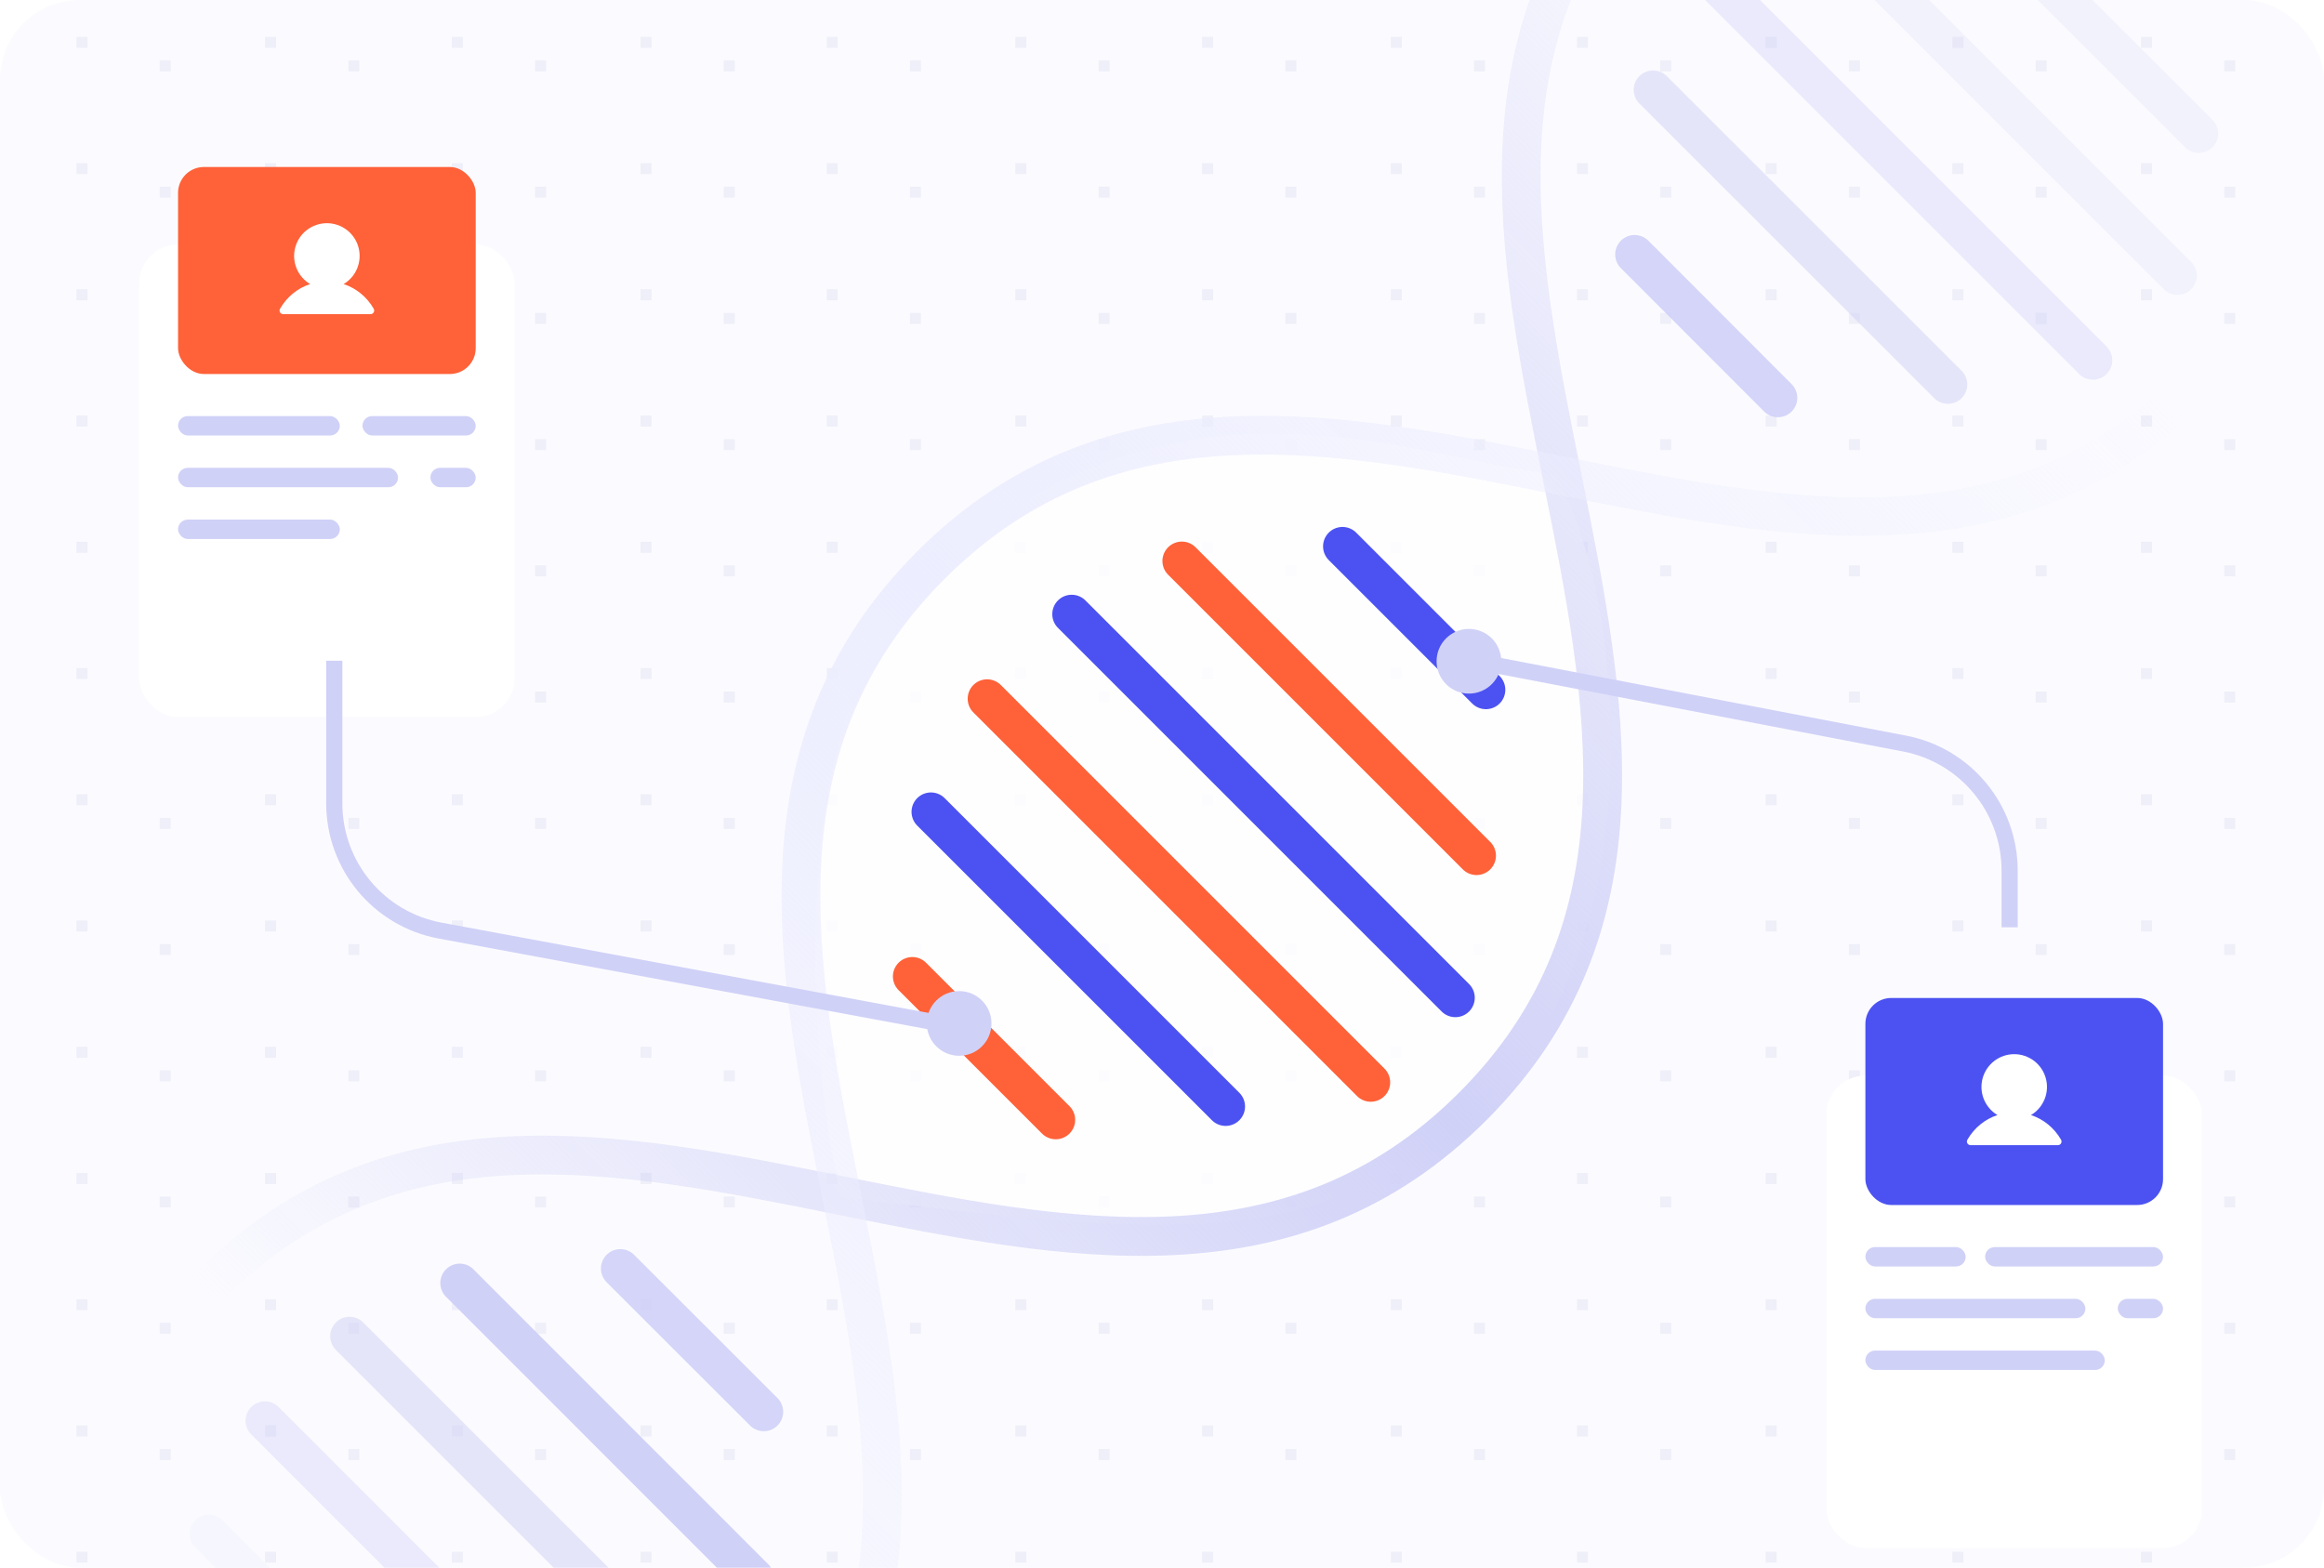 <?xml version="1.0" encoding="UTF-8"?>
<svg xmlns="http://www.w3.org/2000/svg" width="584" height="394" viewBox="0 0 584 394" fill="none">
  <g clip-path="url(#clip0_5614_12561)">
    <rect width="584" height="394" rx="20" fill="#FBFBFF"></rect>
    <g opacity="0.06">
      <rect x="19.197" y="9.248" width="2.789" height="2.789" fill="#2B2FA1"></rect>
      <rect x="19.197" y="40.975" width="2.789" height="2.789" fill="#2B2FA1"></rect>
      <rect x="19.197" y="72.701" width="2.789" height="2.789" fill="#2B2FA1"></rect>
      <rect x="19.197" y="104.428" width="2.789" height="2.789" fill="#2B2FA1"></rect>
      <rect x="19.197" y="136.154" width="2.789" height="2.789" fill="#2B2FA1"></rect>
      <rect x="19.197" y="167.881" width="2.789" height="2.789" fill="#2B2FA1"></rect>
      <rect x="19.197" y="199.607" width="2.789" height="2.789" fill="#2B2FA1"></rect>
      <rect x="19.197" y="231.334" width="2.789" height="2.789" fill="#2B2FA1"></rect>
      <rect x="19.197" y="263.061" width="2.789" height="2.789" fill="#2B2FA1"></rect>
      <rect x="19.197" y="294.787" width="2.789" height="2.789" fill="#2B2FA1"></rect>
      <rect x="19.197" y="326.514" width="2.789" height="2.789" fill="#2B2FA1"></rect>
      <rect x="19.197" y="358.24" width="2.789" height="2.789" fill="#2B2FA1"></rect>
      <rect x="19.197" y="389.967" width="2.789" height="2.789" fill="#2B2FA1"></rect>
      <rect x="40.112" y="15.17" width="2.789" height="2.789" fill="#2B2FA1"></rect>
      <rect x="40.112" y="46.897" width="2.789" height="2.789" fill="#2B2FA1"></rect>
      <rect x="40.112" y="78.624" width="2.789" height="2.789" fill="#2B2FA1"></rect>
      <rect x="40.112" y="110.35" width="2.789" height="2.789" fill="#2B2FA1"></rect>
      <rect x="40.112" y="142.077" width="2.789" height="2.789" fill="#2B2FA1"></rect>
      <rect x="40.112" y="173.803" width="2.789" height="2.789" fill="#2B2FA1"></rect>
      <rect x="40.112" y="205.53" width="2.789" height="2.789" fill="#2B2FA1"></rect>
      <rect x="40.112" y="237.256" width="2.789" height="2.789" fill="#2B2FA1"></rect>
      <rect x="40.112" y="268.983" width="2.789" height="2.789" fill="#2B2FA1"></rect>
      <rect x="40.112" y="300.709" width="2.789" height="2.789" fill="#2B2FA1"></rect>
      <rect x="40.112" y="332.436" width="2.789" height="2.789" fill="#2B2FA1"></rect>
      <rect x="40.112" y="364.163" width="2.789" height="2.789" fill="#2B2FA1"></rect>
      <rect x="66.603" y="9.248" width="2.789" height="2.789" fill="#2B2FA1"></rect>
      <rect x="66.603" y="40.975" width="2.789" height="2.789" fill="#2B2FA1"></rect>
      <rect x="66.603" y="72.701" width="2.789" height="2.789" fill="#2B2FA1"></rect>
      <rect x="66.603" y="104.428" width="2.789" height="2.789" fill="#2B2FA1"></rect>
      <rect x="66.603" y="136.154" width="2.789" height="2.789" fill="#2B2FA1"></rect>
      <rect x="66.603" y="167.881" width="2.789" height="2.789" fill="#2B2FA1"></rect>
      <rect x="66.603" y="199.607" width="2.789" height="2.789" fill="#2B2FA1"></rect>
      <rect x="66.603" y="231.334" width="2.789" height="2.789" fill="#2B2FA1"></rect>
      <rect x="66.603" y="263.061" width="2.789" height="2.789" fill="#2B2FA1"></rect>
      <rect x="66.603" y="294.787" width="2.789" height="2.789" fill="#2B2FA1"></rect>
      <rect x="66.603" y="326.514" width="2.789" height="2.789" fill="#2B2FA1"></rect>
      <rect x="66.603" y="358.24" width="2.789" height="2.789" fill="#2B2FA1"></rect>
      <rect x="66.603" y="389.967" width="2.789" height="2.789" fill="#2B2FA1"></rect>
      <rect x="87.521" y="15.17" width="2.789" height="2.789" fill="#2B2FA1"></rect>
      <rect x="87.521" y="46.897" width="2.789" height="2.789" fill="#2B2FA1"></rect>
      <rect x="87.521" y="78.624" width="2.789" height="2.789" fill="#2B2FA1"></rect>
      <rect x="87.521" y="110.35" width="2.789" height="2.789" fill="#2B2FA1"></rect>
      <rect x="87.521" y="142.077" width="2.789" height="2.789" fill="#2B2FA1"></rect>
      <rect x="87.521" y="173.803" width="2.789" height="2.789" fill="#2B2FA1"></rect>
      <rect x="87.521" y="205.53" width="2.789" height="2.789" fill="#2B2FA1"></rect>
      <rect x="87.521" y="237.256" width="2.789" height="2.789" fill="#2B2FA1"></rect>
      <rect x="87.521" y="268.983" width="2.789" height="2.789" fill="#2B2FA1"></rect>
      <rect x="87.521" y="300.709" width="2.789" height="2.789" fill="#2B2FA1"></rect>
      <rect x="87.521" y="332.436" width="2.789" height="2.789" fill="#2B2FA1"></rect>
      <rect x="87.521" y="364.163" width="2.789" height="2.789" fill="#2B2FA1"></rect>
      <rect x="113.536" y="9.248" width="2.789" height="2.789" fill="#2B2FA1"></rect>
      <rect x="113.536" y="40.974" width="2.789" height="2.789" fill="#2B2FA1"></rect>
      <rect x="113.536" y="72.701" width="2.789" height="2.789" fill="#2B2FA1"></rect>
      <rect x="113.536" y="104.427" width="2.789" height="2.789" fill="#2B2FA1"></rect>
      <rect x="113.536" y="136.154" width="2.789" height="2.789" fill="#2B2FA1"></rect>
      <rect x="113.536" y="167.88" width="2.789" height="2.789" fill="#2B2FA1"></rect>
      <rect x="113.536" y="199.607" width="2.789" height="2.789" fill="#2B2FA1"></rect>
      <rect x="113.536" y="231.333" width="2.789" height="2.789" fill="#2B2FA1"></rect>
      <rect x="113.536" y="263.06" width="2.789" height="2.789" fill="#2B2FA1"></rect>
      <rect x="113.536" y="294.787" width="2.789" height="2.789" fill="#2B2FA1"></rect>
      <rect x="113.536" y="326.513" width="2.789" height="2.789" fill="#2B2FA1"></rect>
      <rect x="113.536" y="358.24" width="2.789" height="2.789" fill="#2B2FA1"></rect>
      <rect x="113.536" y="389.966" width="2.789" height="2.789" fill="#2B2FA1"></rect>
      <rect x="134.451" y="15.17" width="2.789" height="2.789" fill="#2B2FA1"></rect>
      <rect x="134.451" y="46.897" width="2.789" height="2.789" fill="#2B2FA1"></rect>
      <rect x="134.451" y="78.623" width="2.789" height="2.789" fill="#2B2FA1"></rect>
      <rect x="134.451" y="110.35" width="2.789" height="2.789" fill="#2B2FA1"></rect>
      <rect x="134.451" y="142.076" width="2.789" height="2.789" fill="#2B2FA1"></rect>
      <rect x="134.451" y="173.803" width="2.789" height="2.789" fill="#2B2FA1"></rect>
      <rect x="134.451" y="205.529" width="2.789" height="2.789" fill="#2B2FA1"></rect>
      <rect x="134.451" y="237.256" width="2.789" height="2.789" fill="#2B2FA1"></rect>
      <rect x="134.451" y="268.982" width="2.789" height="2.789" fill="#2B2FA1"></rect>
      <rect x="134.451" y="300.709" width="2.789" height="2.789" fill="#2B2FA1"></rect>
      <rect x="134.451" y="332.436" width="2.789" height="2.789" fill="#2B2FA1"></rect>
      <rect x="134.451" y="364.162" width="2.789" height="2.789" fill="#2B2FA1"></rect>
      <rect x="160.944" y="9.248" width="2.789" height="2.789" fill="#2B2FA1"></rect>
      <rect x="160.944" y="40.974" width="2.789" height="2.789" fill="#2B2FA1"></rect>
      <rect x="160.944" y="72.701" width="2.789" height="2.789" fill="#2B2FA1"></rect>
      <rect x="160.944" y="104.427" width="2.789" height="2.789" fill="#2B2FA1"></rect>
      <rect x="160.944" y="136.154" width="2.789" height="2.789" fill="#2B2FA1"></rect>
      <rect x="160.944" y="167.88" width="2.789" height="2.789" fill="#2B2FA1"></rect>
      <rect x="160.944" y="199.607" width="2.789" height="2.789" fill="#2B2FA1"></rect>
      <rect x="160.944" y="231.333" width="2.789" height="2.789" fill="#2B2FA1"></rect>
      <rect x="160.944" y="263.06" width="2.789" height="2.789" fill="#2B2FA1"></rect>
      <rect x="160.944" y="294.787" width="2.789" height="2.789" fill="#2B2FA1"></rect>
      <rect x="160.944" y="326.513" width="2.789" height="2.789" fill="#2B2FA1"></rect>
      <rect x="160.944" y="358.24" width="2.789" height="2.789" fill="#2B2FA1"></rect>
      <rect x="160.944" y="389.966" width="2.789" height="2.789" fill="#2B2FA1"></rect>
      <rect x="181.86" y="15.17" width="2.789" height="2.789" fill="#2B2FA1"></rect>
      <rect x="181.86" y="46.897" width="2.789" height="2.789" fill="#2B2FA1"></rect>
      <rect x="181.86" y="78.623" width="2.789" height="2.789" fill="#2B2FA1"></rect>
      <rect x="181.86" y="110.35" width="2.789" height="2.789" fill="#2B2FA1"></rect>
      <rect x="181.86" y="142.076" width="2.789" height="2.789" fill="#2B2FA1"></rect>
      <rect x="181.86" y="173.803" width="2.789" height="2.789" fill="#2B2FA1"></rect>
      <rect x="181.86" y="205.529" width="2.789" height="2.789" fill="#2B2FA1"></rect>
      <rect x="181.86" y="237.256" width="2.789" height="2.789" fill="#2B2FA1"></rect>
      <rect x="181.86" y="268.982" width="2.789" height="2.789" fill="#2B2FA1"></rect>
      <rect x="181.86" y="300.709" width="2.789" height="2.789" fill="#2B2FA1"></rect>
      <rect x="181.86" y="332.436" width="2.789" height="2.789" fill="#2B2FA1"></rect>
      <rect x="181.86" y="364.162" width="2.789" height="2.789" fill="#2B2FA1"></rect>
      <rect x="207.731" y="9.248" width="2.789" height="2.789" fill="#2B2FA1"></rect>
      <rect x="207.731" y="40.975" width="2.789" height="2.789" fill="#2B2FA1"></rect>
      <rect x="207.731" y="72.701" width="2.789" height="2.789" fill="#2B2FA1"></rect>
      <rect x="207.731" y="104.428" width="2.789" height="2.789" fill="#2B2FA1"></rect>
      <rect x="207.731" y="136.154" width="2.789" height="2.789" fill="#2B2FA1"></rect>
      <rect x="207.731" y="167.881" width="2.789" height="2.789" fill="#2B2FA1"></rect>
      <rect x="207.731" y="199.607" width="2.789" height="2.789" fill="#2B2FA1"></rect>
      <rect x="207.731" y="231.334" width="2.789" height="2.789" fill="#2B2FA1"></rect>
      <rect x="207.731" y="263.061" width="2.789" height="2.789" fill="#2B2FA1"></rect>
      <rect x="207.731" y="294.787" width="2.789" height="2.789" fill="#2B2FA1"></rect>
      <rect x="207.731" y="326.514" width="2.789" height="2.789" fill="#2B2FA1"></rect>
      <rect x="207.731" y="358.24" width="2.789" height="2.789" fill="#2B2FA1"></rect>
      <rect x="207.731" y="389.967" width="2.789" height="2.789" fill="#2B2FA1"></rect>
      <rect x="228.648" y="15.17" width="2.789" height="2.789" fill="#2B2FA1"></rect>
      <rect x="228.648" y="46.897" width="2.789" height="2.789" fill="#2B2FA1"></rect>
      <rect x="228.648" y="78.624" width="2.789" height="2.789" fill="#2B2FA1"></rect>
      <rect x="228.648" y="110.35" width="2.789" height="2.789" fill="#2B2FA1"></rect>
      <rect x="228.648" y="142.077" width="2.789" height="2.789" fill="#2B2FA1"></rect>
      <rect x="228.648" y="173.803" width="2.789" height="2.789" fill="#2B2FA1"></rect>
      <rect x="228.648" y="205.53" width="2.789" height="2.789" fill="#2B2FA1"></rect>
      <rect x="228.648" y="237.256" width="2.789" height="2.789" fill="#2B2FA1"></rect>
      <rect x="228.648" y="268.983" width="2.789" height="2.789" fill="#2B2FA1"></rect>
      <rect x="228.648" y="300.709" width="2.789" height="2.789" fill="#2B2FA1"></rect>
      <rect x="228.648" y="332.436" width="2.789" height="2.789" fill="#2B2FA1"></rect>
      <rect x="228.648" y="364.163" width="2.789" height="2.789" fill="#2B2FA1"></rect>
      <rect x="255.139" y="9.248" width="2.789" height="2.789" fill="#2B2FA1"></rect>
      <rect x="255.139" y="40.975" width="2.789" height="2.789" fill="#2B2FA1"></rect>
      <rect x="255.139" y="72.701" width="2.789" height="2.789" fill="#2B2FA1"></rect>
      <rect x="255.139" y="104.428" width="2.789" height="2.789" fill="#2B2FA1"></rect>
      <rect x="255.139" y="136.154" width="2.789" height="2.789" fill="#2B2FA1"></rect>
      <rect x="255.139" y="167.881" width="2.789" height="2.789" fill="#2B2FA1"></rect>
      <rect x="255.139" y="199.607" width="2.789" height="2.789" fill="#2B2FA1"></rect>
      <rect x="255.139" y="231.334" width="2.789" height="2.789" fill="#2B2FA1"></rect>
      <rect x="255.139" y="263.061" width="2.789" height="2.789" fill="#2B2FA1"></rect>
      <rect x="255.139" y="294.787" width="2.789" height="2.789" fill="#2B2FA1"></rect>
      <rect x="255.139" y="326.514" width="2.789" height="2.789" fill="#2B2FA1"></rect>
      <rect x="255.139" y="358.24" width="2.789" height="2.789" fill="#2B2FA1"></rect>
      <rect x="255.139" y="389.967" width="2.789" height="2.789" fill="#2B2FA1"></rect>
      <rect x="276.054" y="15.17" width="2.789" height="2.789" fill="#2B2FA1"></rect>
      <rect x="276.054" y="46.897" width="2.789" height="2.789" fill="#2B2FA1"></rect>
      <rect x="276.054" y="78.624" width="2.789" height="2.789" fill="#2B2FA1"></rect>
      <rect x="276.054" y="110.35" width="2.789" height="2.789" fill="#2B2FA1"></rect>
      <rect x="276.054" y="142.077" width="2.789" height="2.789" fill="#2B2FA1"></rect>
      <rect x="276.054" y="173.803" width="2.789" height="2.789" fill="#2B2FA1"></rect>
      <rect x="276.054" y="205.53" width="2.789" height="2.789" fill="#2B2FA1"></rect>
      <rect x="276.054" y="237.256" width="2.789" height="2.789" fill="#2B2FA1"></rect>
      <rect x="276.054" y="268.983" width="2.789" height="2.789" fill="#2B2FA1"></rect>
      <rect x="276.054" y="300.709" width="2.789" height="2.789" fill="#2B2FA1"></rect>
      <rect x="276.054" y="332.436" width="2.789" height="2.789" fill="#2B2FA1"></rect>
      <rect x="276.054" y="364.163" width="2.789" height="2.789" fill="#2B2FA1"></rect>
      <rect x="302.07" y="9.248" width="2.789" height="2.789" fill="#2B2FA1"></rect>
      <rect x="302.07" y="40.974" width="2.789" height="2.789" fill="#2B2FA1"></rect>
      <rect x="302.07" y="72.701" width="2.789" height="2.789" fill="#2B2FA1"></rect>
      <rect x="302.07" y="104.427" width="2.789" height="2.789" fill="#2B2FA1"></rect>
      <rect x="302.07" y="136.154" width="2.789" height="2.789" fill="#2B2FA1"></rect>
      <rect x="302.07" y="167.88" width="2.789" height="2.789" fill="#2B2FA1"></rect>
      <rect x="302.07" y="199.607" width="2.789" height="2.789" fill="#2B2FA1"></rect>
      <rect x="302.07" y="231.333" width="2.789" height="2.789" fill="#2B2FA1"></rect>
      <rect x="302.07" y="263.06" width="2.789" height="2.789" fill="#2B2FA1"></rect>
      <rect x="302.07" y="294.787" width="2.789" height="2.789" fill="#2B2FA1"></rect>
      <rect x="302.07" y="326.513" width="2.789" height="2.789" fill="#2B2FA1"></rect>
      <rect x="302.07" y="358.24" width="2.789" height="2.789" fill="#2B2FA1"></rect>
      <rect x="302.07" y="389.966" width="2.789" height="2.789" fill="#2B2FA1"></rect>
      <rect x="322.987" y="15.17" width="2.789" height="2.789" fill="#2B2FA1"></rect>
      <rect x="322.987" y="46.897" width="2.789" height="2.789" fill="#2B2FA1"></rect>
      <rect x="322.987" y="78.623" width="2.789" height="2.789" fill="#2B2FA1"></rect>
      <rect x="322.987" y="110.35" width="2.789" height="2.789" fill="#2B2FA1"></rect>
      <rect x="322.987" y="142.076" width="2.789" height="2.789" fill="#2B2FA1"></rect>
      <rect x="322.987" y="173.803" width="2.789" height="2.789" fill="#2B2FA1"></rect>
      <rect x="322.987" y="205.529" width="2.789" height="2.789" fill="#2B2FA1"></rect>
      <rect x="322.987" y="237.256" width="2.789" height="2.789" fill="#2B2FA1"></rect>
      <rect x="322.987" y="268.982" width="2.789" height="2.789" fill="#2B2FA1"></rect>
      <rect x="322.987" y="300.709" width="2.789" height="2.789" fill="#2B2FA1"></rect>
      <rect x="322.987" y="332.436" width="2.789" height="2.789" fill="#2B2FA1"></rect>
      <rect x="322.987" y="364.162" width="2.789" height="2.789" fill="#2B2FA1"></rect>
      <rect x="349.481" y="9.248" width="2.789" height="2.789" fill="#2B2FA1"></rect>
      <rect x="349.481" y="40.975" width="2.789" height="2.789" fill="#2B2FA1"></rect>
      <rect x="349.481" y="72.701" width="2.789" height="2.789" fill="#2B2FA1"></rect>
      <rect x="349.481" y="104.428" width="2.789" height="2.789" fill="#2B2FA1"></rect>
      <rect x="349.481" y="136.154" width="2.789" height="2.789" fill="#2B2FA1"></rect>
      <rect x="349.481" y="167.881" width="2.789" height="2.789" fill="#2B2FA1"></rect>
      <rect x="349.481" y="199.607" width="2.789" height="2.789" fill="#2B2FA1"></rect>
      <rect x="349.481" y="231.334" width="2.789" height="2.789" fill="#2B2FA1"></rect>
      <rect x="349.481" y="263.061" width="2.789" height="2.789" fill="#2B2FA1"></rect>
      <rect x="349.481" y="294.787" width="2.789" height="2.789" fill="#2B2FA1"></rect>
      <rect x="349.481" y="326.514" width="2.789" height="2.789" fill="#2B2FA1"></rect>
      <rect x="349.481" y="358.24" width="2.789" height="2.789" fill="#2B2FA1"></rect>
      <rect x="349.481" y="389.967" width="2.789" height="2.789" fill="#2B2FA1"></rect>
      <rect x="370.396" y="15.17" width="2.789" height="2.789" fill="#2B2FA1"></rect>
      <rect x="370.396" y="46.897" width="2.789" height="2.789" fill="#2B2FA1"></rect>
      <rect x="370.396" y="78.624" width="2.789" height="2.789" fill="#2B2FA1"></rect>
      <rect x="370.396" y="110.35" width="2.789" height="2.789" fill="#2B2FA1"></rect>
      <rect x="370.396" y="142.077" width="2.789" height="2.789" fill="#2B2FA1"></rect>
      <rect x="370.396" y="173.803" width="2.789" height="2.789" fill="#2B2FA1"></rect>
      <rect x="370.396" y="205.53" width="2.789" height="2.789" fill="#2B2FA1"></rect>
      <rect x="370.396" y="237.256" width="2.789" height="2.789" fill="#2B2FA1"></rect>
      <rect x="370.396" y="268.983" width="2.789" height="2.789" fill="#2B2FA1"></rect>
      <rect x="370.396" y="300.709" width="2.789" height="2.789" fill="#2B2FA1"></rect>
      <rect x="370.396" y="332.436" width="2.789" height="2.789" fill="#2B2FA1"></rect>
      <rect x="370.396" y="364.163" width="2.789" height="2.789" fill="#2B2FA1"></rect>
      <rect x="396.266" y="9.248" width="2.789" height="2.789" fill="#2B2FA1"></rect>
      <rect x="396.266" y="40.975" width="2.789" height="2.789" fill="#2B2FA1"></rect>
      <rect x="396.266" y="72.701" width="2.789" height="2.789" fill="#2B2FA1"></rect>
      <rect x="396.266" y="104.428" width="2.789" height="2.789" fill="#2B2FA1"></rect>
      <rect x="396.266" y="136.154" width="2.789" height="2.789" fill="#2B2FA1"></rect>
      <rect x="396.266" y="167.881" width="2.789" height="2.789" fill="#2B2FA1"></rect>
      <rect x="396.266" y="199.607" width="2.789" height="2.789" fill="#2B2FA1"></rect>
      <rect x="396.266" y="231.334" width="2.789" height="2.789" fill="#2B2FA1"></rect>
      <rect x="396.266" y="263.061" width="2.789" height="2.789" fill="#2B2FA1"></rect>
      <rect x="396.266" y="294.787" width="2.789" height="2.789" fill="#2B2FA1"></rect>
      <rect x="396.266" y="326.514" width="2.789" height="2.789" fill="#2B2FA1"></rect>
      <rect x="396.266" y="358.24" width="2.789" height="2.789" fill="#2B2FA1"></rect>
      <rect x="396.266" y="389.967" width="2.789" height="2.789" fill="#2B2FA1"></rect>
      <rect x="417.182" y="15.17" width="2.789" height="2.789" fill="#2B2FA1"></rect>
      <rect x="417.182" y="46.897" width="2.789" height="2.789" fill="#2B2FA1"></rect>
      <rect x="417.182" y="78.624" width="2.789" height="2.789" fill="#2B2FA1"></rect>
      <rect x="417.182" y="110.35" width="2.789" height="2.789" fill="#2B2FA1"></rect>
      <rect x="417.182" y="142.077" width="2.789" height="2.789" fill="#2B2FA1"></rect>
      <rect x="417.182" y="173.803" width="2.789" height="2.789" fill="#2B2FA1"></rect>
      <rect x="417.182" y="205.53" width="2.789" height="2.789" fill="#2B2FA1"></rect>
      <rect x="417.182" y="237.256" width="2.789" height="2.789" fill="#2B2FA1"></rect>
      <rect x="417.182" y="268.983" width="2.789" height="2.789" fill="#2B2FA1"></rect>
      <rect x="417.182" y="300.709" width="2.789" height="2.789" fill="#2B2FA1"></rect>
      <rect x="417.182" y="332.436" width="2.789" height="2.789" fill="#2B2FA1"></rect>
      <rect x="417.182" y="364.163" width="2.789" height="2.789" fill="#2B2FA1"></rect>
      <rect x="443.676" y="9.248" width="2.789" height="2.789" fill="#2B2FA1"></rect>
      <rect x="443.676" y="40.975" width="2.789" height="2.789" fill="#2B2FA1"></rect>
      <rect x="443.676" y="72.701" width="2.789" height="2.789" fill="#2B2FA1"></rect>
      <rect x="443.676" y="104.428" width="2.789" height="2.789" fill="#2B2FA1"></rect>
      <rect x="443.676" y="136.154" width="2.789" height="2.789" fill="#2B2FA1"></rect>
      <rect x="443.676" y="167.881" width="2.789" height="2.789" fill="#2B2FA1"></rect>
      <rect x="443.676" y="199.607" width="2.789" height="2.789" fill="#2B2FA1"></rect>
      <rect x="443.676" y="231.334" width="2.789" height="2.789" fill="#2B2FA1"></rect>
      <rect x="443.676" y="263.061" width="2.789" height="2.789" fill="#2B2FA1"></rect>
      <rect x="443.676" y="294.787" width="2.789" height="2.789" fill="#2B2FA1"></rect>
      <rect x="443.676" y="326.514" width="2.789" height="2.789" fill="#2B2FA1"></rect>
      <rect x="443.676" y="358.24" width="2.789" height="2.789" fill="#2B2FA1"></rect>
      <rect x="443.676" y="389.967" width="2.789" height="2.789" fill="#2B2FA1"></rect>
      <rect x="464.592" y="15.17" width="2.789" height="2.789" fill="#2B2FA1"></rect>
      <rect x="464.592" y="46.897" width="2.789" height="2.789" fill="#2B2FA1"></rect>
      <rect x="464.592" y="78.624" width="2.789" height="2.789" fill="#2B2FA1"></rect>
      <rect x="464.592" y="110.35" width="2.789" height="2.789" fill="#2B2FA1"></rect>
      <rect x="464.592" y="142.077" width="2.789" height="2.789" fill="#2B2FA1"></rect>
      <rect x="464.592" y="173.803" width="2.789" height="2.789" fill="#2B2FA1"></rect>
      <rect x="464.592" y="205.53" width="2.789" height="2.789" fill="#2B2FA1"></rect>
      <rect x="464.592" y="237.256" width="2.789" height="2.789" fill="#2B2FA1"></rect>
      <rect x="464.592" y="268.983" width="2.789" height="2.789" fill="#2B2FA1"></rect>
      <rect x="464.592" y="300.709" width="2.789" height="2.789" fill="#2B2FA1"></rect>
      <rect x="464.592" y="332.436" width="2.789" height="2.789" fill="#2B2FA1"></rect>
      <rect x="464.592" y="364.163" width="2.789" height="2.789" fill="#2B2FA1"></rect>
      <rect x="490.606" y="9.248" width="2.789" height="2.789" fill="#2B2FA1"></rect>
      <rect x="490.606" y="40.974" width="2.789" height="2.789" fill="#2B2FA1"></rect>
      <rect x="490.606" y="72.701" width="2.789" height="2.789" fill="#2B2FA1"></rect>
      <rect x="490.606" y="104.427" width="2.789" height="2.789" fill="#2B2FA1"></rect>
      <rect x="490.606" y="136.154" width="2.789" height="2.789" fill="#2B2FA1"></rect>
      <rect x="490.606" y="167.88" width="2.789" height="2.789" fill="#2B2FA1"></rect>
      <rect x="490.606" y="199.607" width="2.789" height="2.789" fill="#2B2FA1"></rect>
      <rect x="490.606" y="231.333" width="2.789" height="2.789" fill="#2B2FA1"></rect>
      <rect x="490.606" y="263.06" width="2.789" height="2.789" fill="#2B2FA1"></rect>
      <rect x="490.606" y="294.787" width="2.789" height="2.789" fill="#2B2FA1"></rect>
      <rect x="490.606" y="326.513" width="2.789" height="2.789" fill="#2B2FA1"></rect>
      <rect x="490.606" y="358.24" width="2.789" height="2.789" fill="#2B2FA1"></rect>
      <rect x="490.606" y="389.966" width="2.789" height="2.789" fill="#2B2FA1"></rect>
      <rect x="511.522" y="15.17" width="2.789" height="2.789" fill="#2B2FA1"></rect>
      <rect x="511.522" y="46.897" width="2.789" height="2.789" fill="#2B2FA1"></rect>
      <rect x="511.522" y="78.623" width="2.789" height="2.789" fill="#2B2FA1"></rect>
      <rect x="511.522" y="110.35" width="2.789" height="2.789" fill="#2B2FA1"></rect>
      <rect x="511.522" y="142.076" width="2.789" height="2.789" fill="#2B2FA1"></rect>
      <rect x="511.522" y="173.803" width="2.789" height="2.789" fill="#2B2FA1"></rect>
      <rect x="511.522" y="205.529" width="2.789" height="2.789" fill="#2B2FA1"></rect>
      <rect x="511.522" y="237.256" width="2.789" height="2.789" fill="#2B2FA1"></rect>
      <rect x="511.522" y="268.982" width="2.789" height="2.789" fill="#2B2FA1"></rect>
      <rect x="511.522" y="300.709" width="2.789" height="2.789" fill="#2B2FA1"></rect>
      <rect x="511.522" y="332.436" width="2.789" height="2.789" fill="#2B2FA1"></rect>
      <rect x="511.522" y="364.162" width="2.789" height="2.789" fill="#2B2FA1"></rect>
      <rect x="538.018" y="9.248" width="2.789" height="2.789" fill="#2B2FA1"></rect>
      <rect x="538.018" y="40.974" width="2.789" height="2.789" fill="#2B2FA1"></rect>
      <rect x="538.018" y="72.701" width="2.789" height="2.789" fill="#2B2FA1"></rect>
      <rect x="538.018" y="104.427" width="2.789" height="2.789" fill="#2B2FA1"></rect>
      <rect x="538.018" y="136.154" width="2.789" height="2.789" fill="#2B2FA1"></rect>
      <rect x="538.018" y="167.88" width="2.789" height="2.789" fill="#2B2FA1"></rect>
      <rect x="538.018" y="199.607" width="2.789" height="2.789" fill="#2B2FA1"></rect>
      <rect x="538.018" y="231.333" width="2.789" height="2.789" fill="#2B2FA1"></rect>
      <rect x="538.018" y="263.06" width="2.789" height="2.789" fill="#2B2FA1"></rect>
      <rect x="538.018" y="294.787" width="2.789" height="2.789" fill="#2B2FA1"></rect>
      <rect x="538.018" y="326.513" width="2.789" height="2.789" fill="#2B2FA1"></rect>
      <rect x="538.018" y="358.24" width="2.789" height="2.789" fill="#2B2FA1"></rect>
      <rect x="538.018" y="389.966" width="2.789" height="2.789" fill="#2B2FA1"></rect>
      <rect x="558.934" y="15.17" width="2.789" height="2.789" fill="#2B2FA1"></rect>
      <rect x="558.934" y="46.897" width="2.789" height="2.789" fill="#2B2FA1"></rect>
      <rect x="558.934" y="78.623" width="2.789" height="2.789" fill="#2B2FA1"></rect>
      <rect x="558.934" y="110.35" width="2.789" height="2.789" fill="#2B2FA1"></rect>
      <rect x="558.934" y="142.076" width="2.789" height="2.789" fill="#2B2FA1"></rect>
      <rect x="558.934" y="173.803" width="2.789" height="2.789" fill="#2B2FA1"></rect>
      <rect x="558.934" y="205.529" width="2.789" height="2.789" fill="#2B2FA1"></rect>
      <rect x="558.934" y="237.256" width="2.789" height="2.789" fill="#2B2FA1"></rect>
      <rect x="558.934" y="268.982" width="2.789" height="2.789" fill="#2B2FA1"></rect>
      <rect x="558.934" y="300.709" width="2.789" height="2.789" fill="#2B2FA1"></rect>
      <rect x="558.934" y="332.436" width="2.789" height="2.789" fill="#2B2FA1"></rect>
      <rect x="558.934" y="364.162" width="2.789" height="2.789" fill="#2B2FA1"></rect>
    </g>
    <path opacity="0.8" d="M233.707 144.207C196.632 178.679 202.674 264.401 211.346 300.717C310.131 313.725 336.554 311.692 377.206 271.854C412.966 236.808 409.998 154.505 391.028 119.409C353.357 114.802 294.278 87.886 233.707 144.207Z" fill="white"></path>
    <path d="M731.998 -83.838C641.515 6.645 505.415 -129.455 414.932 -38.971C324.449 51.512 460.549 187.611 370.066 278.094C279.583 368.578 143.483 232.478 52.964 322.961C-37.519 413.444 98.581 549.544 8.098 640.063" stroke="url(#paint0_linear_5614_12561)" stroke-width="9.756" stroke-miterlimit="10" stroke-linecap="round"></path>
    <path d="M-128 503.963C-37.517 413.48 98.583 549.579 189.066 459.096C279.549 368.613 143.449 232.514 233.932 142.031C324.415 51.547 460.515 187.647 551.034 97.164C641.553 6.681 505.417 -129.419 595.9 -219.938" stroke="url(#paint1_linear_5614_12561)" stroke-width="9.756" stroke-miterlimit="10" stroke-linecap="round"></path>
    <path opacity="0.9" d="M155.887 318.817L191.93 354.825" stroke="#D0D1F7" stroke-width="9.756" stroke-miterlimit="10" stroke-linecap="round"></path>
    <path opacity="0.1" d="M52.473 385.51L126.524 459.597" stroke="#D0D1F7" stroke-width="9.756" stroke-miterlimit="10" stroke-linecap="round"></path>
    <path d="M115.523 322.461L189.575 396.548" stroke="#D0D1F7" stroke-width="9.756" stroke-miterlimit="10" stroke-linecap="round"></path>
    <path opacity="0.5" d="M87.84 335.821L184.253 432.234" stroke="#D0D1F7" stroke-width="9.756" stroke-miterlimit="10" stroke-linecap="round"></path>
    <path opacity="0.4" d="M66.582 357.075L162.959 453.488" stroke="#D0D1F7" stroke-width="9.756" stroke-miterlimit="10" stroke-linecap="round"></path>
    <path d="M337.352 137.315L373.395 173.359" stroke="#4C52F1" stroke-width="9.756" stroke-miterlimit="10" stroke-linecap="round"></path>
    <path d="M229.258 245.409L265.301 281.452" stroke="#FF6138" stroke-width="9.756" stroke-miterlimit="10" stroke-linecap="round"></path>
    <path d="M233.938 204.043L307.989 278.095" stroke="#4C52F1" stroke-width="9.756" stroke-miterlimit="10" stroke-linecap="round"></path>
    <path d="M296.988 140.995L371.039 215.046" stroke="#FF6138" stroke-width="9.756" stroke-miterlimit="10" stroke-linecap="round"></path>
    <path d="M269.305 154.354L365.718 250.767" stroke="#4C52F1" stroke-width="9.756" stroke-miterlimit="10" stroke-linecap="round"></path>
    <path d="M248.047 175.609L344.46 272.022" stroke="#FF6138" stroke-width="9.756" stroke-miterlimit="10" stroke-linecap="round"></path>
    <path d="M568.672 -18.608L613.003 25.723" stroke="#ECEDFE" stroke-width="12" stroke-miterlimit="10" stroke-linecap="round"></path>
    <path opacity="0.9" d="M410.758 63.943L446.765 99.986" stroke="#D0D1F7" stroke-width="9.756" stroke-miterlimit="10" stroke-linecap="round"></path>
    <path opacity="0.5" d="M415.402 22.577L489.489 96.628" stroke="#D0D1F7" stroke-width="9.756" stroke-miterlimit="10" stroke-linecap="round"></path>
    <path opacity="0.2" d="M478.449 -40.472L552.536 33.579" stroke="#D0D1F7" stroke-width="9.756" stroke-miterlimit="10" stroke-linecap="round"></path>
    <path opacity="0.2" d="M450.766 -27.148L547.179 69.265" stroke="#D0D1F7" stroke-width="9.756" stroke-miterlimit="10" stroke-linecap="round"></path>
    <path opacity="0.4" d="M429.512 -5.857L525.925 90.555" stroke="#D0D1F7" stroke-width="9.756" stroke-miterlimit="10" stroke-linecap="round"></path>
    <g filter="url(#filter0_d_5614_12561)">
      <rect x="34.984" y="32.211" width="94.312" height="118.704" rx="9.756" fill="white"></rect>
    </g>
    <rect x="44.742" y="41.968" width="74.799" height="52.034" rx="6.504" fill="#FF6138"></rect>
    <rect x="44.742" y="104.572" width="40.652" height="4.878" rx="2.439" fill="#D0D1F7"></rect>
    <rect x="44.742" y="130.589" width="40.652" height="4.878" rx="2.439" fill="#D0D1F7"></rect>
    <rect x="44.742" y="117.58" width="55.287" height="4.878" rx="2.439" fill="#D0D1F7"></rect>
    <rect x="91.082" y="104.572" width="28.456" height="4.878" rx="2.439" fill="#D0D1F7"></rect>
    <rect x="108.156" y="117.58" width="11.383" height="4.878" rx="2.439" fill="#D0D1F7"></rect>
    <g clip-path="url(#clip1_5614_12561)">
      <path d="M93.908 78.504C93.828 78.643 93.712 78.758 93.573 78.839C93.434 78.919 93.276 78.961 93.116 78.961H71.164C71.003 78.961 70.846 78.919 70.707 78.838C70.568 78.758 70.453 78.642 70.372 78.503C70.292 78.364 70.25 78.207 70.25 78.046C70.25 77.886 70.292 77.728 70.373 77.589C72.114 74.579 74.797 72.42 77.929 71.397C76.38 70.475 75.176 69.07 74.503 67.397C73.83 65.725 73.724 63.878 74.203 62.14C74.681 60.401 75.716 58.868 77.15 57.776C78.584 56.683 80.337 56.091 82.14 56.091C83.942 56.091 85.695 56.683 87.129 57.776C88.563 58.868 89.599 60.401 90.077 62.14C90.555 63.878 90.45 65.725 89.776 67.397C89.103 69.07 87.9 70.475 86.351 71.397C89.482 72.42 92.166 74.579 93.907 77.589C93.987 77.728 94.03 77.886 94.03 78.046C94.03 78.207 93.988 78.365 93.908 78.504Z" fill="white"></path>
    </g>
    <g filter="url(#filter1_d_5614_12561)">
      <rect x="459" y="241.062" width="94.312" height="118.704" rx="9.756" fill="white"></rect>
    </g>
    <rect x="468.754" y="250.819" width="74.799" height="52.034" rx="6.504" fill="#4C52F1"></rect>
    <rect x="468.754" y="313.423" width="25.204" height="4.878" rx="2.439" fill="#D0D1F7"></rect>
    <rect x="468.754" y="339.44" width="60.165" height="4.878" rx="2.439" fill="#D0D1F7"></rect>
    <rect x="468.754" y="326.432" width="55.287" height="4.878" rx="2.439" fill="#D0D1F7"></rect>
    <rect x="498.836" y="313.423" width="44.717" height="4.878" rx="2.439" fill="#D0D1F7"></rect>
    <rect x="532.172" y="326.432" width="11.383" height="4.878" rx="2.439" fill="#D0D1F7"></rect>
    <g clip-path="url(#clip2_5614_12561)">
      <path d="M517.924 287.355C517.843 287.494 517.728 287.609 517.589 287.69C517.45 287.77 517.292 287.812 517.131 287.812H495.179C495.019 287.812 494.861 287.77 494.722 287.689C494.583 287.609 494.468 287.493 494.388 287.354C494.308 287.215 494.266 287.058 494.266 286.897C494.266 286.737 494.308 286.579 494.388 286.44C496.129 283.43 498.813 281.271 501.944 280.248C500.395 279.326 499.192 277.921 498.519 276.248C497.846 274.576 497.74 272.729 498.218 270.991C498.696 269.253 499.732 267.719 501.166 266.627C502.6 265.534 504.353 264.942 506.155 264.942C507.958 264.942 509.711 265.534 511.145 266.627C512.579 267.719 513.614 269.253 514.092 270.991C514.571 272.729 514.465 274.576 513.792 276.248C513.119 277.921 511.915 279.326 510.366 280.248C513.498 281.271 516.181 283.43 517.923 286.44C518.003 286.579 518.045 286.737 518.046 286.897C518.046 287.058 518.004 287.216 517.924 287.355Z" fill="white"></path>
    </g>
    <path d="M84 166.062V201.909C84 217.584 95.181 231.028 110.593 233.885L241 258.063" stroke="#D0D1F7" stroke-width="4.065"></path>
    <path d="M505 233.062V218.818C505 203.218 493.922 189.815 478.601 186.878L370 166.062" stroke="#D0D1F7" stroke-width="4.065"></path>
    <circle cx="241.021" cy="257.219" r="8.13" fill="#D0D1F7"></circle>
    <circle cx="369.13" cy="166.193" r="8.13" fill="#D0D1F7"></circle>
  </g>
  <defs>
    <filter id="filter0_d_5614_12561" x="15.227" y="32.211" width="133.826" height="167.73" color-interpolation-filters="sRGB">
      <feFlood flood-opacity="0" result="BackgroundImageFix"></feFlood>
      <feColorMatrix in="SourceAlpha" type="matrix" values="0 0 0 0 0 0 0 0 0 0 0 0 0 0 0 0 0 0 127 0" result="hardAlpha"></feColorMatrix>
      <feMorphology radius="7.317" operator="erode" in="SourceAlpha" result="effect1_dropShadow_5614_12561"></feMorphology>
      <feOffset dy="29.269"></feOffset>
      <feGaussianBlur stdDeviation="13.537"></feGaussianBlur>
      <feComposite in2="hardAlpha" operator="out"></feComposite>
      <feColorMatrix type="matrix" values="0 0 0 0 0.242 0 0 0 0 0.257 0 0 0 0 0.66 0 0 0 0.16 0"></feColorMatrix>
      <feBlend mode="normal" in2="BackgroundImageFix" result="effect1_dropShadow_5614_12561"></feBlend>
      <feBlend mode="normal" in="SourceGraphic" in2="effect1_dropShadow_5614_12561" result="shape"></feBlend>
    </filter>
    <filter id="filter1_d_5614_12561" x="439.243" y="241.062" width="133.826" height="167.73" color-interpolation-filters="sRGB">
      <feFlood flood-opacity="0" result="BackgroundImageFix"></feFlood>
      <feColorMatrix in="SourceAlpha" type="matrix" values="0 0 0 0 0 0 0 0 0 0 0 0 0 0 0 0 0 0 127 0" result="hardAlpha"></feColorMatrix>
      <feMorphology radius="7.317" operator="erode" in="SourceAlpha" result="effect1_dropShadow_5614_12561"></feMorphology>
      <feOffset dy="29.269"></feOffset>
      <feGaussianBlur stdDeviation="13.537"></feGaussianBlur>
      <feComposite in2="hardAlpha" operator="out"></feComposite>
      <feColorMatrix type="matrix" values="0 0 0 0 0.242 0 0 0 0 0.257 0 0 0 0 0.66 0 0 0 0.16 0"></feColorMatrix>
      <feBlend mode="normal" in2="BackgroundImageFix" result="effect1_dropShadow_5614_12561"></feBlend>
      <feBlend mode="normal" in="SourceGraphic" in2="effect1_dropShadow_5614_12561" result="shape"></feBlend>
    </filter>
    <linearGradient id="paint0_linear_5614_12561" x1="539.405" y1="-31.41" x2="49.956" y2="456.82" gradientUnits="userSpaceOnUse">
      <stop offset="0.11" stop-color="#D0D1F7" stop-opacity="0"></stop>
      <stop offset="0.499" stop-color="#D0D1F7"></stop>
      <stop offset="0.868" stop-color="#D0D1F7" stop-opacity="0"></stop>
    </linearGradient>
    <linearGradient id="paint1_linear_5614_12561" x1="529.649" y1="-28.971" x2="56.868" y2="442.591" gradientUnits="userSpaceOnUse">
      <stop offset="0.1" stop-color="#ECEDFE" stop-opacity="0"></stop>
      <stop offset="0.502" stop-color="#ECEDFE"></stop>
      <stop offset="0.919" stop-color="#ECEDFE" stop-opacity="0"></stop>
    </linearGradient>
    <clipPath id="clip0_5614_12561">
      <rect width="584" height="394" rx="20" fill="white"></rect>
    </clipPath>
    <clipPath id="clip1_5614_12561">
      <rect width="29.269" height="29.269" fill="white" transform="translate(67.504 53.351)"></rect>
    </clipPath>
    <clipPath id="clip2_5614_12561">
      <rect width="29.269" height="29.269" fill="white" transform="translate(491.52 262.201)"></rect>
    </clipPath>
  </defs>
</svg>

